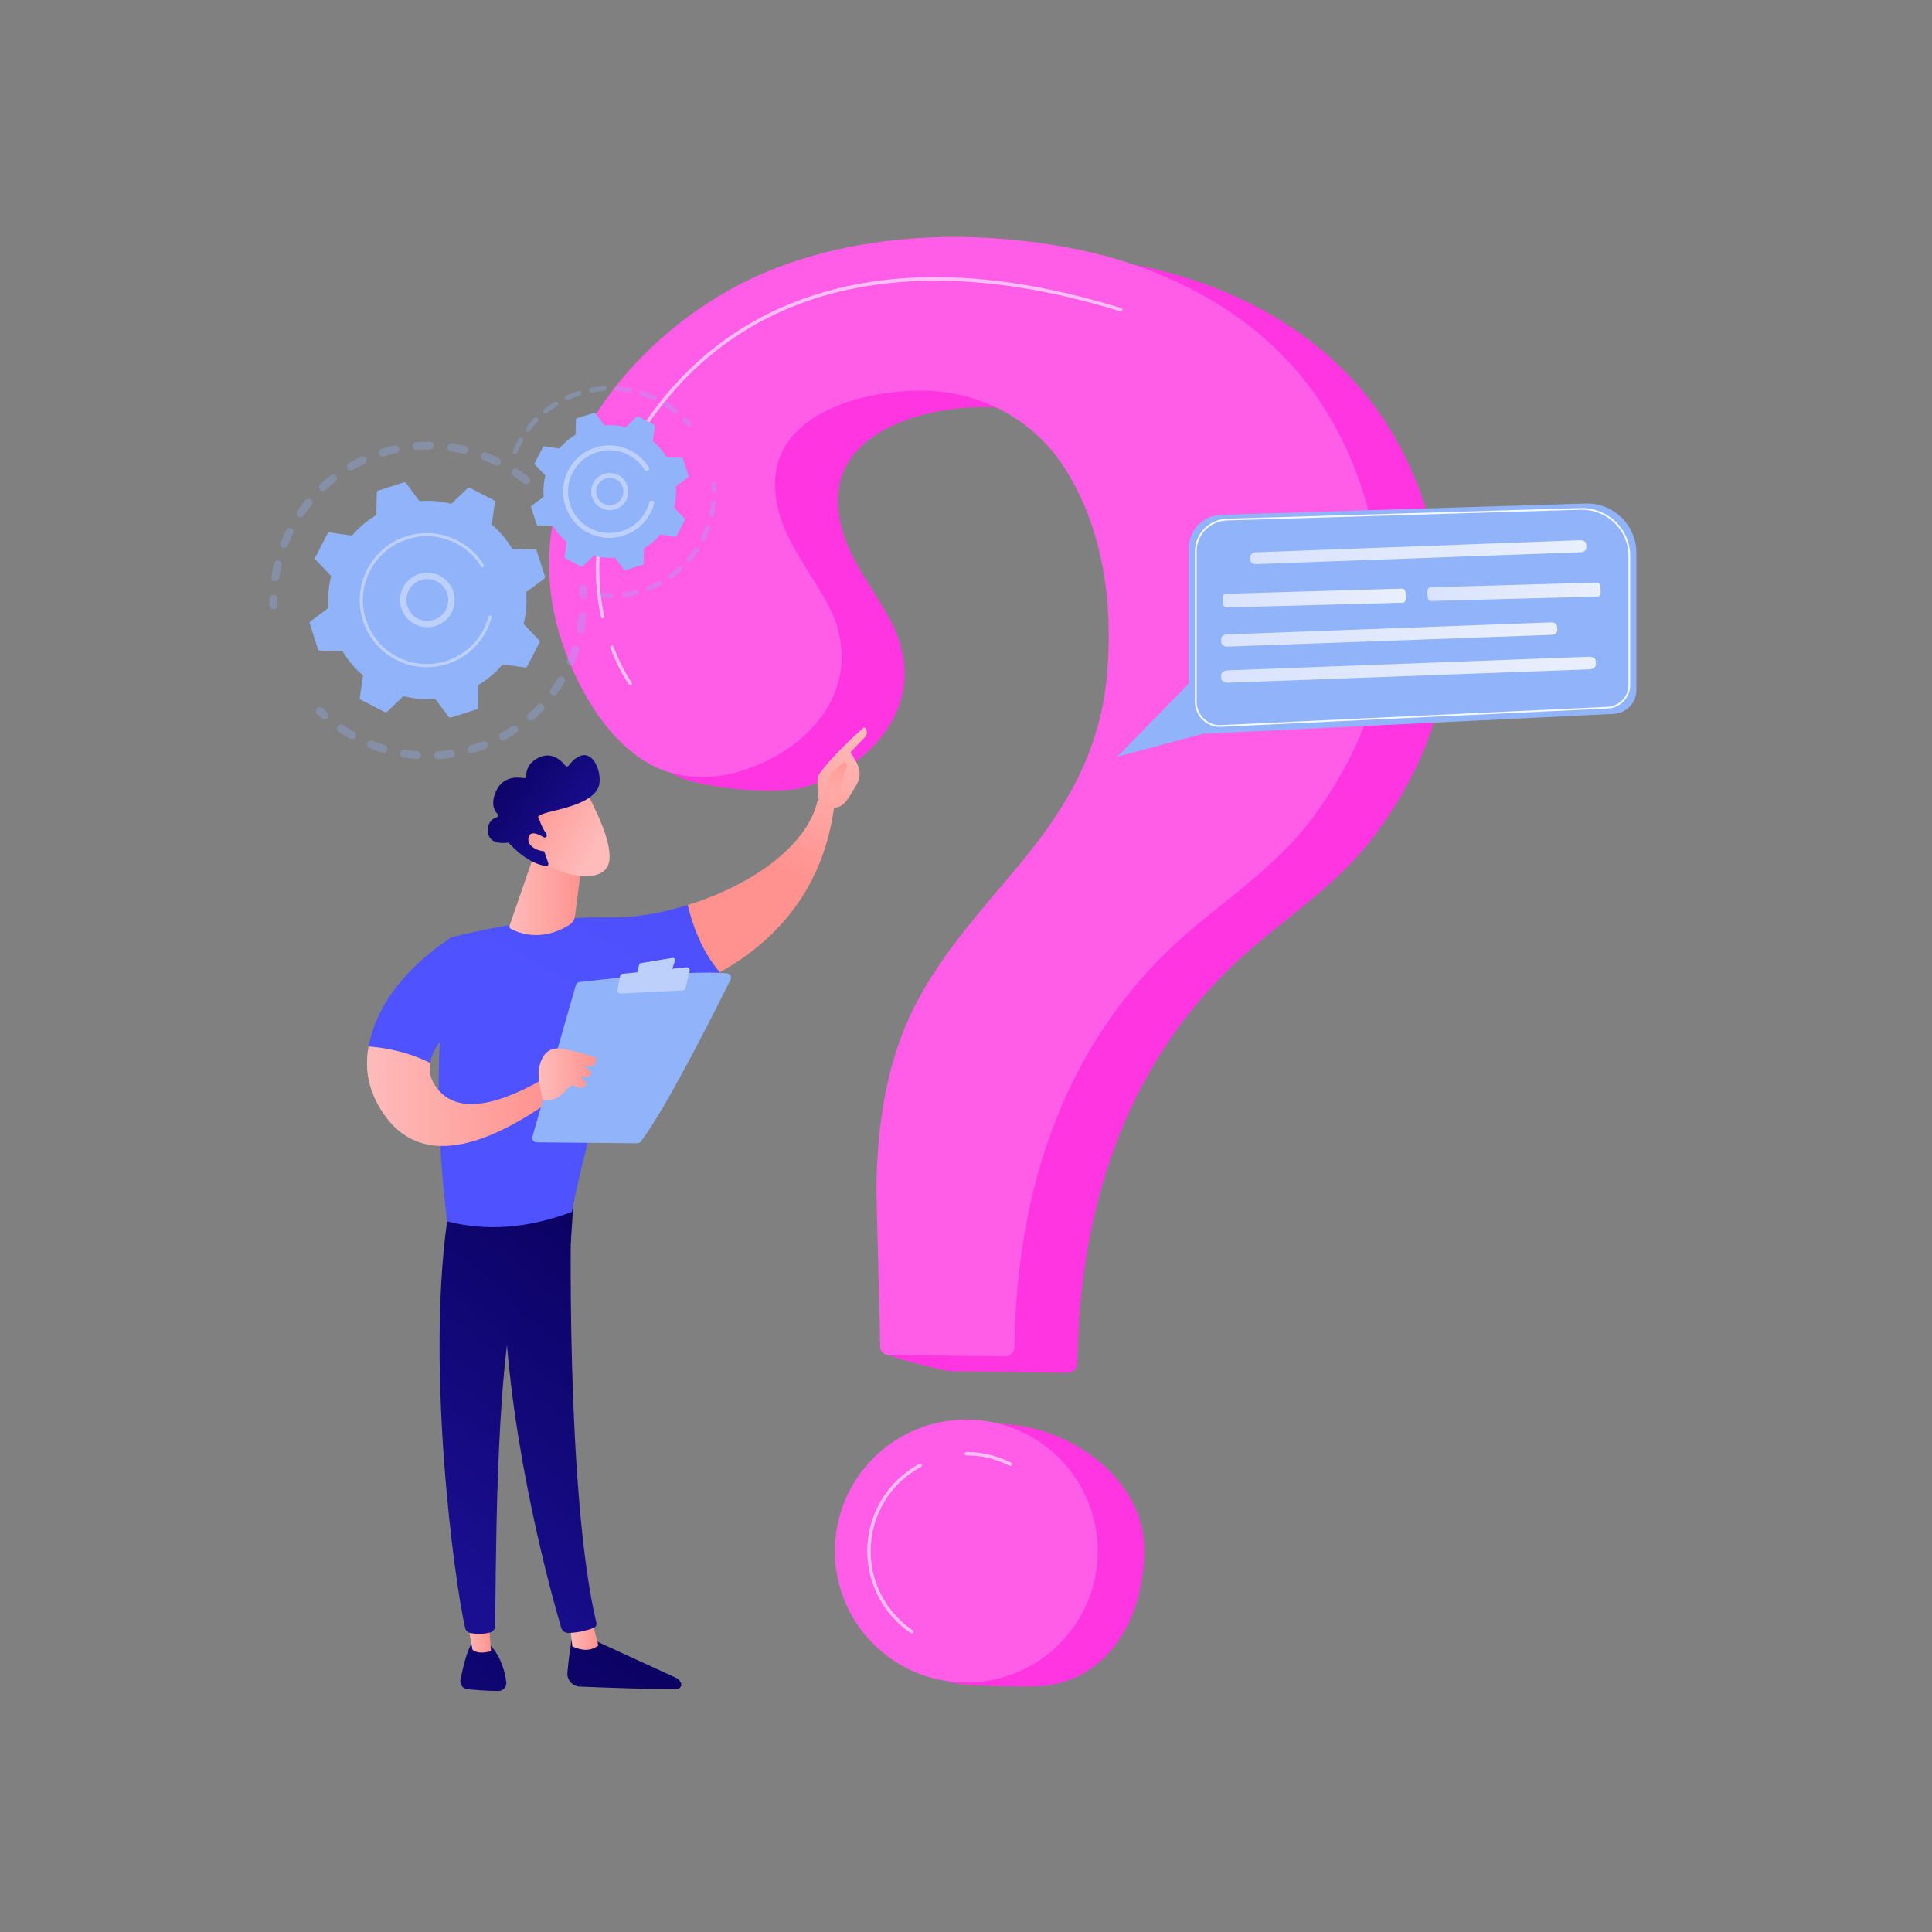 <?xml version="1.0" encoding="UTF-8"?> <svg xmlns="http://www.w3.org/2000/svg" viewBox="0 0 3710 3710" width="3710" height="3710"><rect x="0" y="0" width="3710" height="3710" fill="#808080" stroke="none"/> <title>20943401-ai</title> <defs> <linearGradient id="g1" x1="2400.9" y1="1035.3" x2="3046.1" y2="1035.3" gradientUnits="userSpaceOnUse"> <stop offset="0" stop-color="#dae3fe"></stop> <stop offset="1" stop-color="#e9effd"></stop> </linearGradient> <linearGradient id="g2" x1="2345.2" y1="1193.1" x2="2990.3" y2="1193.1" gradientUnits="userSpaceOnUse"> <stop offset="0" stop-color="#dae3fe"></stop> <stop offset="1" stop-color="#e9effd"></stop> </linearGradient> <linearGradient id="g3" x1="2345.2" y1="1259.1" x2="3064.4" y2="1259.1" gradientUnits="userSpaceOnUse"> <stop offset="0" stop-color="#dae3fe"></stop> <stop offset="1" stop-color="#e9effd"></stop> </linearGradient> <linearGradient id="g4" x1="2348" y1="1128.3" x2="2699.6" y2="1128.3" gradientUnits="userSpaceOnUse"> <stop offset="0" stop-color="#dae3fe"></stop> <stop offset="1" stop-color="#e9effd"></stop> </linearGradient> <linearGradient id="g5" x1="2741.2" y1="1116.6" x2="3073.5" y2="1116.6" gradientUnits="userSpaceOnUse"> <stop offset="0" stop-color="#dae3fe"></stop> <stop offset="1" stop-color="#e9effd"></stop> </linearGradient> <linearGradient id="g6" x1="1376.8" y1="3166" x2="763.8" y2="3832.7" gradientUnits="userSpaceOnUse"> <stop offset="0" stop-color="#09005d"></stop> <stop offset="1" stop-color="#1a0f91"></stop> </linearGradient> <linearGradient id="g7" x1="1093.9" y1="3109.6" x2="1149" y2="3109.6" gradientUnits="userSpaceOnUse"> <stop offset="0" stop-color="#febbba"></stop> <stop offset="1" stop-color="#ff928e"></stop> </linearGradient> <linearGradient id="g8" x1="1581" y1="2555.7" x2="1071.7" y2="3246" gradientUnits="userSpaceOnUse"> <stop offset="0" stop-color="#09005d"></stop> <stop offset="1" stop-color="#1a0f91"></stop> </linearGradient> <linearGradient id="g9" x1="1198" y1="2999.1" x2="578.5" y2="3672.9" gradientUnits="userSpaceOnUse"> <stop offset="0" stop-color="#09005d"></stop> <stop offset="1" stop-color="#1a0f91"></stop> </linearGradient> <linearGradient id="g10" x1="895.3" y1="3098" x2="942.9" y2="3098" gradientUnits="userSpaceOnUse"> <stop offset="0" stop-color="#febbba"></stop> <stop offset="1" stop-color="#ff928e"></stop> </linearGradient> <linearGradient id="g11" x1="1435.7" y1="2458.3" x2="962.5" y2="3099.7" gradientUnits="userSpaceOnUse"> <stop offset="0" stop-color="#09005d"></stop> <stop offset="1" stop-color="#1a0f91"></stop> </linearGradient> <linearGradient id="g12" x1="869.9" y1="1814.6" x2="1687.3" y2="406.2" gradientUnits="userSpaceOnUse"> <stop offset="0" stop-color="#4f52ff"></stop> <stop offset="1" stop-color="#4042e2"></stop> </linearGradient> <linearGradient id="g13" x1="1457.6" y1="1347.3" x2="1361.9" y2="1620.5" gradientUnits="userSpaceOnUse"> <stop offset="0" stop-color="#febbba"></stop> <stop offset="1" stop-color="#ff928e"></stop> </linearGradient> <linearGradient id="g14" x1="1603.9" y1="1389.1" x2="1510.6" y2="1655.8" gradientUnits="userSpaceOnUse"> <stop offset="0" stop-color="#febbba"></stop> <stop offset="1" stop-color="#ff928e"></stop> </linearGradient> <linearGradient id="g15" x1="1582.1" y1="1588.7" x2="1655.3" y2="1441" gradientUnits="userSpaceOnUse"> <stop offset="0" stop-color="#febbba"></stop> <stop offset="1" stop-color="#ff928e"></stop> </linearGradient> <linearGradient id="g16" x1="792.5" y1="1781.1" x2="1634" y2="331.2" gradientUnits="userSpaceOnUse"> <stop offset="0" stop-color="#4f52ff"></stop> <stop offset="1" stop-color="#4042e2"></stop> </linearGradient> <linearGradient id="g17" x1="708.3" y1="2008.2" x2="1060.9" y2="2008.2" gradientUnits="userSpaceOnUse"> <stop offset="0" stop-color="#febbba"></stop> <stop offset="1" stop-color="#ff928e"></stop> </linearGradient> <linearGradient id="g18" x1="1037.7" y1="2011.4" x2="1145.5" y2="2011.4" gradientUnits="userSpaceOnUse"> <stop offset="0" stop-color="#febbba"></stop> <stop offset="1" stop-color="#ff928e"></stop> </linearGradient> <linearGradient id="g19" x1="978.7" y1="1641.8" x2="1119.1" y2="1641.8" gradientUnits="userSpaceOnUse"> <stop offset="0" stop-color="#febbba"></stop> <stop offset="1" stop-color="#ff928e"></stop> </linearGradient> <linearGradient id="g20" x1="1106.3" y1="1690.8" x2="956.7" y2="1599.5" gradientUnits="userSpaceOnUse"> <stop offset="0" stop-color="#febbba"></stop> <stop offset="1" stop-color="#ff928e"></stop> </linearGradient> <linearGradient id="g21" x1="1008.2" y1="1356.1" x2="1200.4" y2="1508" gradientUnits="userSpaceOnUse"> <stop offset="0" stop-color="#09005d"></stop> <stop offset="1" stop-color="#1a0f91"></stop> </linearGradient> <linearGradient id="g22" x1="1097.5" y1="1677.9" x2="964.8" y2="1597" gradientUnits="userSpaceOnUse"> <stop offset="0" stop-color="#febbba"></stop> <stop offset="1" stop-color="#ff928e"></stop> </linearGradient> </defs> <style> .s0 { fill: #ff35e1 } .s1 { fill: #ff5ce7 } .s2 { opacity: .6;fill: #ffffff } .s3 { fill: #91b3fa } .s4 { fill: #bdd0fb } .s5 { opacity: .9;fill: #ffffff } .s6 { fill: url(#g1) } .s7 { fill: url(#g2) } .s8 { fill: url(#g3) } .s9 { fill: url(#g4) } .s10 { fill: url(#g5) } .s11 { fill: url(#g6) } .s12 { fill: url(#g7) } .s13 { fill: url(#g8) } .s14 { fill: url(#g9) } .s15 { fill: url(#g10) } .s16 { fill: url(#g11) } .s17 { fill: url(#g12) } .s18 { fill: url(#g13) } .s19 { fill: url(#g14) } .s20 { fill: url(#g15) } .s21 { fill: url(#g16) } .s22 { fill: url(#g17) } .s23 { fill: url(#g18) } .s24 { fill: url(#g19) } .s25 { fill: url(#g20) } .s26 { fill: url(#g21) } .s27 { fill: url(#g22) } </style> <g id="Illustration"> <g id="&lt;Group&gt;"> <g id="&lt;Group&gt;"> <g id="&lt;Group&gt;"> <path id="&lt;Path&gt;" class="s0" d="m2196.1 512c160.1 33.8 314.1 112 419.3 237.3 97.9 116.5 147.4 266.8 159.7 417 13.6 164.4-33.4 295.6-128.5 428.8-66.8 93.5-159.3 153.8-245.2 227.9-236 203.5-329.2 492.5-332.6 795.6-0.1 9.9-8.2 17.7-18.1 17.6-47.9-0.5-177.9-2-223.9-2.5-8.8-0.1-130.8-29.2-130.8-38-0.5-62.3 107.1-266.3 107.5-287.9 2.2-111.6 17.7-224.7 65.3-326.8 51.8-111.1 137.7-202 215.7-296.7 90.6-109.9 151-219.4 162.5-362.7 10.7-133.9-7.9-274.3-81.1-389.7-58.7-92.6-157.6-146.6-266.7-149.9-92.4-2.8-235 26.9-277.9 120.1-21.9 47.5-12.1 104.1 9.3 151.8 21.5 47.7 53.6 89.7 78.5 135.7 77.5 143.7-16.2 273.3-158.8 320.6-53.7 17.8-194.8 4.4-246.6-18.2-95.7-41.8-80.8-147.8-109.2-244-87.7-295.9 136.3-585.6 400.1-695 113.4-47.1 241.5-67.2 368.5-66.2 79.4 0.6 158.3 9.5 233 25.2z"></path> <path id="&lt;Path&gt;" class="s0" d="m2197.3 2976c0 139.4-77.2 262.7-216.6 262.7-30.1 0-132.5 0.3-159.3-9.4-97.1-35.1-97.5-109.8-97.5-219 0-139.4 47.1-276.5 186.5-276.5 139.3 0 286.9 102.8 286.9 242.2z"></path> </g> <g id="&lt;Group&gt;"> <path id="&lt;Path&gt;" class="s1" d="m2075.4 480.3c160.1 33.7 314.1 112 419.3 237.2 97.9 116.5 147.4 266.8 159.7 417 13.6 164.5-33.4 295.6-128.5 428.9-66.8 93.4-159.3 153.8-245.2 227.8-236 203.6-329.2 492.6-332.6 795.6-0.1 9.9-8.2 17.8-18.1 17.7-47.9-0.6-177.9-2-223.9-2.5-8.8-0.1-15.9-7.3-15.9-16.1-0.5-62.3-7.8-288.2-7.3-309.9 2.1-111.6 17.6-224.7 65.2-326.7 51.9-111.2 137.7-202 215.7-296.7 90.6-110 151-219.4 162.5-362.8 10.7-133.9-7.9-274.3-81.1-389.7-58.7-92.6-157.6-146.5-266.7-149.8-92.4-2.8-235 26.8-277.9 120.1-21.9 47.5-12.1 104.1 9.3 151.7 21.5 47.7 53.6 89.8 78.5 135.8 77.5 143.7-16.2 273.2-158.8 320.6-53.6 17.8-114 19.3-165.8-3.3-95.7-41.8-161.6-162.8-190-258.9-87.7-295.9 136.3-585.6 400.1-695.1 113.4-47 241.5-67.2 368.5-66.2 79.4 0.7 158.4 9.5 233 25.3z"></path> <path id="&lt;Path&gt;" class="s1" d="m2108 2978.5c0 139.4-113 252.4-252.4 252.4-139.4 0-252.4-113-252.4-252.4 0-139.4 113-252.4 252.4-252.4 139.4 0 252.4 113 252.4 252.4z"></path> </g> <path id="&lt;Path&gt;" class="s2" d="m1157.3 1187.3c-1.5 0-2.8-1-3.2-2.5-17.6-79.9-20.2-204.9 67.8-347.2 86-138.8 206.5-231.8 358.4-276.1 162.3-47.5 355-37.3 572.7 30.2 1.8 0.5 2.7 2.3 2.2 4-0.5 1.7-2.4 2.7-4.1 2.1-418.3-129.6-746.4-43.2-923.7 243.2-86.9 140.4-84.4 263.7-66.9 342.4 0.4 1.7-0.7 3.4-2.5 3.8q-0.3 0.1-0.7 0.1z"></path> <path id="&lt;Path&gt;" class="s2" d="m1210.4 1315.8c-1 0-2-0.5-2.6-1.4-0.8-1-19-26.1-35.9-70.4-0.6-1.7 0.2-3.5 1.9-4.2 1.6-0.6 3.5 0.2 4.2 1.9 16.5 43.4 34.8 68.7 35 68.9 1.1 1.5 0.7 3.5-0.7 4.5-0.6 0.5-1.2 0.7-1.9 0.7z"></path> <path id="&lt;Path&gt;" class="s2" d="m1940 2814.9q-0.7 0-1.4-0.3c-25.9-13.1-53.8-19.8-83-19.8-1.8 0-3.2-1.4-3.2-3.2 0-1.8 1.4-3.3 3.2-3.3 30.2 0 59.1 6.9 85.9 20.5 1.6 0.8 2.2 2.8 1.4 4.4-0.5 1.1-1.7 1.7-2.9 1.7z"></path> <path id="&lt;Path&gt;" class="s2" d="m1751.1 3136.7c-0.6 0-1.3-0.1-1.8-0.5-52.5-35.5-83.9-94.4-83.9-157.7 0-70.1 38.4-134.4 100.3-167.6 1.6-0.9 3.5-0.3 4.4 1.3 0.8 1.6 0.2 3.6-1.3 4.4-59.8 32.1-96.9 94.1-96.9 161.9 0 61.1 30.3 118.1 81 152.3 1.5 1 1.9 3 0.9 4.5-0.7 0.9-1.7 1.4-2.7 1.4z"></path> </g> <g id="&lt;Group&gt;"> <g id="&lt;Group&gt;"> <g id="&lt;Group&gt;" style="opacity: .3"> <path id="&lt;Compound Path&gt;" class="s3" d="m1016.1 927.1c-2.6 3.3-7.5 3.8-10.7 1.2-6.4-5.2-13.1-10.1-19.9-14.8-3.5-2.3-4.4-7-2.1-10.5q0 0 0-0.1c2.4-3.5 7.2-4.4 10.7-2 7.1 4.8 14.2 10.1 20.9 15.5 3 2.5 3.7 6.8 1.6 10.1q-0.2 0.3-0.5 0.6zm-65.4-33.8c-7.3-3.6-14.9-7-22.6-10-3.9-1.5-5.8-5.9-4.3-9.9 1.6-3.9 6-5.8 9.9-4.3 8 3.2 16 6.7 23.8 10.5 3.8 1.9 5.3 6.5 3.5 10.3q-0.2 0.4-0.5 0.7c-2.1 3.2-6.2 4.5-9.8 2.7zm-60.9-22c-8-1.9-16.2-3.5-24.3-4.7-4.2-0.6-7-4.5-6.4-8.7 0.6-4.1 4.5-7 8.7-6.4 8.5 1.3 17.1 2.9 25.5 4.9 4.1 1 6.7 5.1 5.7 9.2q-0.3 1.4-1 2.4c-1.7 2.7-5 4.1-8.2 3.3zm-64.3-7.8c-8.3-0.1-16.6 0.2-24.8 0.8-4.2 0.3-7.9-2.8-8.2-7-0.3-4.2 2.8-7.9 7-8.2 8.7-0.7 17.4-1 26.1-0.9 4.2 0 7.6 3.5 7.6 7.7-0.1 1.5-0.5 2.9-1.3 4.1-1.4 2.1-3.7 3.5-6.4 3.5zm-64.5 6.7c-8 1.7-16.1 3.8-24 6.3-4 1.2-8.3-1-9.5-5.1-1.3-4 1-8.3 5-9.5 8.3-2.6 16.8-4.8 25.2-6.7 4.1-0.9 8.2 1.8 9.1 5.9 0.4 2 0 4.1-1.1 5.8-1 1.6-2.7 2.8-4.7 3.3zm-61.4 20.8c-7.5 3.4-14.8 7.3-22 11.4-3.6 2.1-8.3 0.9-10.4-2.8-2.1-3.7-0.9-8.3 2.8-10.4 7.5-4.4 15.3-8.4 23.1-12.1 3.8-1.8 8.4-0.1 10.1 3.7 1.2 2.5 0.9 5.3-0.5 7.4-0.7 1.2-1.8 2.1-3.1 2.8zm-172.2 225.4c-4.1-0.7-7-4.6-6.4-8.7 1.3-8.6 3-17.2 5-25.6 1-4.1 5.1-6.6 9.2-5.6 4.1 0.9 6.7 5.1 5.7 9.2-1.9 8-3.5 16.1-4.8 24.2-0.1 1.2-0.5 2.2-1.1 3.1-1.6 2.4-4.5 3.8-7.6 3.4zm116.9-191.6c-6.4 5.1-12.8 10.5-18.8 16.1-3.1 2.8-7.9 2.6-10.8-0.4-2.8-3.1-2.7-8 0.4-10.8 6.4-5.9 13-11.6 19.8-16.9 3.4-2.6 8.2-2 10.8 1.3 2 2.6 2.1 6.2 0.3 8.9q-0.6 1-1.7 1.8zm-101.2 126.8c-4-1.5-5.9-5.9-4.3-9.9 3.1-8 6.7-16 10.5-23.8 1.9-3.7 6.5-5.3 10.3-3.4 3.8 1.9 5.3 6.5 3.4 10.2-3.6 7.4-7 15-10 22.6q-0.3 0.8-0.7 1.4c-2 3-5.8 4.3-9.2 2.9zm55-81.4c-5.2 6.3-10.2 13-14.8 19.8-2.4 3.5-7.1 4.4-10.6 2-3.4-2.3-4.4-7-2.1-10.4q0-0.1 0.1-0.2c4.8-7.1 10.1-14.2 15.5-20.9 2.7-3.2 7.5-3.7 10.8-1.1 3 2.5 3.7 6.9 1.6 10.1q-0.3 0.4-0.5 0.7z"></path> <path id="&lt;Path&gt;" class="s3" d="m525.7 1170c-4.3 0.1-7.8-3.2-7.9-7.4-0.1-4.2-0.2-8.4-0.2-12.5 0.1-4.3 3.5-7.7 7.8-7.6 4.2 0 7.6 3.5 7.5 7.7 0 4 0 8 0.1 11.9 0.1 1.6-0.4 3.1-1.2 4.4-1.3 2-3.5 3.4-6.1 3.5z"></path> </g> <g id="&lt;Group&gt;" style="opacity: .3"> <path id="&lt;Path&gt;" class="s3" d="m628.7 1378.9c-2.8 3.1-7.7 3.3-10.8 0.5-3.1-2.8-6.1-5.7-9.1-8.6-3-3-3.1-7.8-0.1-10.8 2.9-3 7.8-3.1 10.8-0.1 2.8 2.8 5.7 5.5 8.6 8.2 2.9 2.5 3.3 6.7 1.3 9.8q-0.3 0.5-0.7 1z"></path> <path id="&lt;Compound Path&gt;" class="s3" d="m1069.8 1332.1c-2.4 3.5-7.2 4.2-10.6 1.8-3.5-2.5-4.2-7.3-1.8-10.7 4.7-6.5 9.2-13.3 13.5-20.3 2.1-3.6 6.8-4.8 10.4-2.6 3.7 2.2 4.8 6.9 2.6 10.5q-2.7 4.5-5.6 8.9c-2.7 4.2-5.6 8.4-8.5 12.4zm23.1-54.4c-3.8-1.6-5.6-6.1-4-10 3.2-7.4 6.2-15.1 8.7-22.7 1.4-4 5.7-6.2 9.7-4.9 4 1.4 6.2 5.7 4.8 9.7-2.7 8.1-5.8 16.1-9.1 23.9q-0.3 0.7-0.6 1.2c-2 3.1-6 4.3-9.5 2.8zm-49.7 86.4c-5.9 6.2-12.1 12.2-18.4 17.8-3.2 2.8-8 2.5-10.8-0.7-2.8-3.1-2.5-7.9 0.6-10.7 6.1-5.4 12-11.1 17.6-16.9 2.9-3.1 7.7-3.2 10.8-0.3 2.7 2.6 3.1 6.7 1.1 9.7q-0.4 0.6-0.9 1.1zm70.5-148.5c-4.2-0.8-6.9-4.8-6.1-8.9 1.5-7.9 2.6-16.1 3.5-24.1 0.4-4.2 4.1-7.2 8.3-6.8 4.2 0.4 7.3 4.2 6.9 8.3-0.9 8.5-2.1 17-3.7 25.4q-0.3 1.5-1.1 2.8c-1.6 2.5-4.7 3.9-7.8 3.3zm-121.9 191.6c-7.1 4.7-14.5 9.2-21.9 13.3-3.7 2-8.4 0.7-10.4-3-2-3.7-0.7-8.4 3-10.4 7.1-3.9 14.1-8.1 20.8-12.6 3.5-2.3 8.3-1.4 10.6 2.1 1.7 2.7 1.7 6 0 8.4-0.5 0.9-1.2 1.6-2.1 2.2zm-59.7 30.8c-7.9 3.1-16.1 5.8-24.3 8.2-4 1.2-8.2-1.2-9.4-5.2-1.2-4.1 1.1-8.3 5.2-9.5 7.7-2.2 15.5-4.9 23.1-7.8 3.9-1.5 8.3 0.5 9.8 4.4 0.9 2.4 0.6 5-0.7 6.9-0.9 1.4-2.1 2.4-3.7 3zm-64.9 17.1c-8.4 1.2-17 2.1-25.5 2.6-4.2 0.3-7.8-2.9-8.1-7.1-0.3-4.2 2.9-7.8 7.1-8.1 8.1-0.5 16.2-1.4 24.2-2.6 4.2-0.6 8.1 2.3 8.7 6.5 0.3 1.9-0.1 3.8-1.1 5.3-1.2 1.7-3.1 3-5.3 3.4zm-67.1 2.4c-8.5-0.6-17.1-1.6-25.5-2.9-4.2-0.7-7-4.6-6.3-8.8 0.6-4.1 4.6-7 8.7-6.3 8 1.3 16.1 2.2 24.2 2.8 4.2 0.3 7.4 4 7.1 8.2-0.1 1.3-0.6 2.5-1.3 3.6-1.4 2.2-4 3.6-6.9 3.4zm-66.1-12.3c-8.1-2.5-16.2-5.4-24.1-8.5-4-1.6-5.9-6-4.3-9.9 1.6-3.9 6-5.9 9.9-4.3 7.5 3 15.3 5.7 23 8.1 4 1.2 6.3 5.5 5.1 9.5q-0.4 1.1-0.9 1.9c-1.9 2.8-5.3 4.2-8.7 3.2zm-61.6-26.5c-5.5-3.1-10.9-6.4-16.1-9.8q-2.9-1.9-5.7-3.8c-3.5-2.3-4.5-7.1-2-10.6 2.4-3.5 7.1-4.4 10.6-2q2.7 1.8 5.4 3.6c5 3.2 10.1 6.3 15.3 9.3 3.7 2.1 4.9 6.7 2.9 10.4q-0.1 0.2-0.3 0.4c-2.2 3.3-6.6 4.5-10.1 2.5z"></path> <path id="&lt;Path&gt;" class="s3" d="m1120.2 1150.3c-4.2 0.1-7.7-3.2-7.9-7.4-0.1-3.9-0.3-7.9-0.7-11.9-0.3-4.2 2.9-7.9 7.1-8.2 4.2-0.3 7.8 2.8 8.2 7 0.3 4.2 0.5 8.4 0.7 12.5 0 1.7-0.4 3.2-1.2 4.5-1.3 2-3.6 3.4-6.2 3.5z"></path> </g> <g id="&lt;Group&gt;"> <path id="&lt;Compound Path&gt;" class="s3" d="m1046.5 1107.2c0.4 1.4-0.1 3-1.3 3.9l-34.8 26c1.6 20.2 0.1 40.9-5 61.1l30 31.4c1.1 1.1 1.3 2.7 0.6 4.1l-23.8 46.3c-0.7 1.4-2.2 2.1-3.7 1.9l-43-6.2c-13.5 15.9-29.4 29.2-46.8 39.6l-1 43.5c0 1.5-1 2.8-2.4 3.3l-49.7 15.9c-1.4 0.5-3-0.1-3.9-1.3l-26-34.8c-20.2 1.7-40.9 0.1-61.1-5l-31.4 30c-1.1 1.1-2.7 1.3-4.1 0.6l-46.3-23.8c-1.4-0.7-2.1-2.2-1.9-3.7l6.2-43c-15.9-13.5-29.2-29.4-39.6-46.8l-43.5-0.9c-1.5-0.1-2.8-1.1-3.3-2.5l-15.9-49.6c-0.5-1.5 0-3.1 1.3-4l34.8-26c-1.7-20.2-0.1-40.9 5-61.1l-30-31.4c-1.1-1.1-1.3-2.7-0.6-4.1l23.8-46.3c0.7-1.4 2.2-2.1 3.7-1.9l43 6.2c13.5-15.9 29.4-29.2 46.8-39.6l0.9-43.5c0.1-1.5 1.1-2.8 2.5-3.3l49.6-15.9c1.5-0.4 3.1 0.1 4 1.3l26 34.8c20.2-1.7 40.9-0.1 61.1 5l31.4-30c1.1-1.1 2.7-1.3 4.1-0.6l46.3 23.8c1.4 0.7 2.1 2.2 1.9 3.7l-6.2 43c15.9 13.5 29.2 29.4 39.6 46.8l43.5 0.9c1.5 0.1 2.8 1.1 3.3 2.5z"></path> <g id="&lt;Group&gt;"> <path id="&lt;Compound Path&gt;" fill-rule="evenodd" class="s4" d="m859.9 1186.8c-19.1 21.7-52.2 23.7-73.9 4.6-10.5-9.2-16.8-22-17.6-36-0.9-13.9 3.7-27.4 12.9-37.9 19.2-21.6 52.3-23.7 74-4.6 19.7 17.3 23.2 46.4 9.3 67.8q-2.1 3.2-4.7 6.1zm-79.3-32.1c0.6 10.7 5.4 20.5 13.5 27.6 16.6 14.6 42 13 56.7-3.6 14.6-16.6 13-42-3.6-56.7-16.6-14.6-42-13-56.7 3.6q-2 2.3-3.6 4.7c-4.7 7.2-6.9 15.7-6.3 24.4z"></path> </g> <path id="&lt;Path&gt;" class="s4" d="m858.9 1275.1c-32.8 10.5-67.7 7.6-98.3-8.2q-5.9-3-11.4-6.6c-24.8-16.1-43.2-40.1-52.3-68.6-10.5-32.8-7.6-67.6 8.1-98.2 32.5-63.2 110.3-88.1 173.5-55.6q5.8 3 11.3 6.6c15.8 10.2 29.2 23.9 39.1 39.9 0.9 1.4 0.5 3.3-0.9 4.2-1.1 0.6-2.4 0.6-3.3 0q-0.6-0.4-0.9-1c-9.5-15.3-22.3-28.2-37.3-38q-5.2-3.4-10.8-6.3c-60.1-30.9-134.2-7.2-165.2 53-15 29.1-17.8 62.3-7.8 93.5 8.7 27.2 26.2 50 49.8 65.4q5.3 3.4 10.9 6.3c21.5 11.1 44.8 15.1 67.3 13.1 40.3-3.8 78.1-27.4 97.9-66.1 4-7.7 7.2-15.9 9.5-24.3 0.4-1.6 2.1-2.6 3.7-2.2q0.5 0.2 0.9 0.4c1.1 0.7 1.6 2.1 1.3 3.4q-0.2 0.7-0.4 1.5-0.1 0.4-0.2 0.7-0.1 0.2-0.1 0.3c-1.9 6.6-4.4 13-7.4 19.3q-0.9 1.9-1.8 3.7-3.1 6-6.7 11.5c-16.1 24.8-40 43.1-68.5 52.3z"></path> </g> </g> <g id="&lt;Group&gt;"> <g id="&lt;Group&gt;" style="opacity: .3"> <path id="&lt;Path&gt;" class="s3" d="m1326.5 818.6c-2 1.7-5 1.5-6.7-0.5-2.5-2.9-5.1-5.7-7.7-8.5-1.9-1.9-1.8-4.8 0.1-6.7 1.8-1.8 4.8-1.7 6.6 0.2 2.8 2.8 5.6 5.8 8.2 8.9 1.4 1.6 1.5 3.9 0.3 5.6q-0.3 0.6-0.8 1z"></path> <path id="&lt;Compound Path&gt;" class="s3" d="m1301 792.8c-1.6 2-4.6 2.3-6.6 0.7-5.1-4.2-10.5-8.1-16.1-11.6q-1.7-1.2-3.5-2.3c-2.2-1.4-2.9-4.3-1.5-6.5 1.4-2 4.3-2.9 6.5-1.5q1.9 1.2 3.7 2.3c5.8 3.8 11.4 7.9 16.8 12.2 1.9 1.6 2.3 4.3 1 6.3q-0.1 0.2-0.3 0.4zm-47.3-24.5c-7.2-3.4-14.7-6.3-22.3-8.7-2.5-0.8-3.8-3.5-3-6 0.8-2.4 3.4-3.8 5.9-3 7.9 2.5 15.8 5.6 23.4 9.1 2.4 1.1 3.4 3.9 2.3 6.3q-0.1 0.3-0.3 0.6c-1.3 1.9-3.8 2.7-6 1.7zm-45.5-14.6c-7.8-1.5-15.8-2.5-23.8-3-2.6-0.1-4.5-2.4-4.4-5 0.2-2.6 2.4-4.6 5-4.4 8.4 0.5 16.7 1.6 24.9 3.1 2.6 0.5 4.3 2.9 3.8 5.5q-0.2 0.9-0.7 1.7c-1 1.6-2.9 2.4-4.8 2.1zm-47.7-3c-8 0.5-16 1.5-23.8 3-2.6 0.5-5-1.2-5.5-3.8-0.5-2.5 1.2-5 3.8-5.5 8.2-1.5 16.5-2.6 24.9-3.1 2.6-0.2 4.8 1.8 5 4.4 0.1 1.1-0.2 2.1-0.8 2.9-0.7 1.2-2.1 2-3.6 2.1zm-47 8.8c-7.6 2.4-15.1 5.3-22.4 8.6-2.3 1.1-5.1 0.1-6.2-2.3-1.1-2.3-0.1-5.1 2.3-6.2 7.6-3.5 15.5-6.5 23.4-9.1 2.5-0.8 5.2 0.6 5.9 3.1 0.5 1.4 0.2 2.8-0.5 4-0.6 0.9-1.4 1.6-2.5 1.9zm-43.5 19.9c-6.7 4.2-13.3 8.9-19.5 13.9-2 1.6-5 1.3-6.6-0.8-1.7-2-1.3-5 0.7-6.6 6.5-5.2 13.4-10.1 20.5-14.5 2.2-1.3 5.1-0.7 6.5 1.6 1 1.6 0.9 3.5-0.1 5q-0.5 0.9-1.5 1.4zm-37.2 30c-5.5 5.7-10.8 11.8-15.6 18.2-1.5 2.1-4.5 2.5-6.6 0.9-2.1-1.6-2.4-4.5-0.9-6.6 5-6.7 10.5-13.1 16.3-19.1 1.8-1.8 4.8-1.9 6.7-0.1 1.6 1.6 1.9 4.1 0.7 6q-0.3 0.3-0.6 0.7zm-45.6 62.1c-2.4-1-3.6-3.8-2.5-6.2 2.8-6.6 6-13.2 9.5-19.6q0.8-1.4 1.7-2.8c1.2-2.3 4.1-3.1 6.4-1.8 2.3 1.3 3 4.2 1.7 6.5q-0.7 1.3-1.5 2.7c-3.4 6.1-6.5 12.4-9.1 18.7q-0.2 0.4-0.4 0.8c-1.3 1.8-3.7 2.6-5.8 1.7z"></path> </g> <g id="&lt;Group&gt;" style="opacity: .3"> <path id="&lt;Compound Path&gt;" class="s3" d="m1341.6 1058.1c-4.6 6.8-9.6 13.4-15 19.6-1.7 2-4.6 2.2-6.6 0.5-2-1.7-2.2-4.7-0.5-6.6 5.1-6 9.9-12.3 14.2-18.8 1.5-2.2 4.4-2.7 6.6-1.3 2.1 1.4 2.7 4.3 1.3 6.5q0 0 0 0.1zm6.1-19.3c-2.3-1.2-3.2-4-2.1-6.3 3.6-7 6.7-14.3 9.4-21.7 0.9-2.4 3.6-3.7 6.1-2.8 2.4 0.9 3.7 3.6 2.8 6.1-2.8 7.7-6.1 15.3-9.8 22.6q-0.2 0.3-0.3 0.5c-1.3 2-3.9 2.7-6.1 1.6zm-38.3 56.6c-6.1 5.6-12.5 10.8-19.2 15.5-2.2 1.5-5.1 1-6.6-1.1-1.5-2.1-1-5.1 1.1-6.6 6.4-4.5 12.6-9.5 18.4-14.8 1.9-1.7 4.9-1.6 6.6 0.4 1.5 1.6 1.6 3.9 0.5 5.7q-0.3 0.5-0.8 0.9zm55.8-101.5c-2.5-0.6-4.1-3.1-3.5-5.7 1.8-7.6 3.1-15.4 3.9-23.2 0.3-2.6 2.6-4.5 5.2-4.2 2.6 0.3 4.4 2.6 4.2 5.2-0.9 8.2-2.3 16.4-4.1 24.4q-0.2 0.8-0.6 1.5c-1.1 1.6-3.1 2.5-5.1 2zm-96 130c-7.2 3.9-14.8 7.4-22.4 10.4-2.4 0.9-5.2-0.3-6.1-2.7-1-2.4 0.2-5.1 2.6-6.1 7.3-2.8 14.5-6.2 21.4-9.9 2.3-1.2 5.2-0.4 6.4 1.9 0.8 1.6 0.7 3.4-0.2 4.8-0.4 0.7-1 1.2-1.7 1.6zm-45.9 18c-8 2.1-16.1 3.7-24.3 4.7-2.5 0.4-4.9-1.4-5.3-4-0.3-2.6 1.5-5 4.1-5.3 7.7-1 15.5-2.6 23.1-4.5 2.6-0.7 5.1 0.8 5.8 3.4 0.3 1.3 0.1 2.6-0.6 3.7-0.7 1-1.6 1.7-2.8 2zm-48.9 6.5c-8.2 0.1-16.5-0.3-24.7-1.2-2.6-0.3-4.4-2.6-4.1-5.2 0.2-2.6 2.6-4.5 5.2-4.2 7.7 0.9 15.6 1.3 23.5 1.2 2.6-0.1 4.7 2 4.8 4.6 0 1-0.3 1.9-0.8 2.7-0.8 1.2-2.3 2.1-3.9 2.1z"></path> <path id="&lt;Path&gt;" class="s3" d="m1371.4 945.9c-2.6 0-4.7-2-4.8-4.7-0.1-3.8-0.3-7.7-0.5-11.4-0.2-2.6 1.7-4.9 4.3-5.1 2.6-0.2 4.9 1.7 5.1 4.3 0.3 4 0.5 8 0.5 12.1 0.1 1-0.2 1.9-0.7 2.6-0.8 1.3-2.3 2.1-3.9 2.2z"></path> </g> <g id="&lt;Group&gt;"> <path id="&lt;Compound Path&gt;" class="s3" d="m1322 913.8c0.4 1 0 2-0.8 2.7l-23.3 17.4c1.1 13.5 0 27.3-3.3 40.9l20 20.9c0.7 0.8 0.9 1.9 0.4 2.8l-15.9 31c-0.5 0.9-1.5 1.4-2.5 1.3l-28.7-4.2c-9.1 10.6-19.7 19.5-31.4 26.5l-0.6 29.1c0 1-0.7 1.9-1.7 2.2l-33.2 10.6c-0.9 0.4-2 0-2.6-0.8l-17.4-23.3c-13.5 1.1-27.3 0-40.9-3.4l-21 20.1c-0.7 0.7-1.8 0.9-2.7 0.4l-31-15.9c-0.9-0.5-1.5-1.5-1.3-2.5l4.1-28.7c-10.6-9.1-19.5-19.7-26.5-31.4l-29-0.6c-1 0-1.9-0.7-2.3-1.7l-10.6-33.2c-0.3-0.9 0-2 0.9-2.6l23.2-17.4c-1.1-13.5 0-27.3 3.4-40.9l-20.1-21c-0.7-0.7-0.8-1.8-0.4-2.7l16-31c0.4-0.9 1.4-1.5 2.4-1.3l28.8 4.1c9.1-10.6 19.7-19.5 31.3-26.5l0.6-29c0.1-1 0.7-1.9 1.7-2.3l33.2-10.6c1-0.3 2 0 2.7 0.9l17.4 23.2c13.5-1.1 27.3 0 40.9 3.4l20.9-20.1c0.8-0.7 1.9-0.8 2.8-0.4l31 16c0.9 0.4 1.4 1.4 1.3 2.4l-4.2 28.8c10.6 9.1 19.5 19.7 26.5 31.3l29.1 0.6c1 0.1 1.9 0.7 2.2 1.7z"></path> <g id="&lt;Group&gt;"> <path id="&lt;Compound Path&gt;" fill-rule="evenodd" class="s4" d="m1197.7 967.5c-6.3 7.2-15 11.4-24.5 12-9.5 0.6-18.7-2.5-25.9-8.8-14.7-13-16.1-35.6-3.1-50.4 13-14.7 35.6-16.1 50.3-3.1 7.2 6.3 11.4 15 12 24.5 0.5 7.7-1.5 15.2-5.6 21.6q-1.4 2.2-3.2 4.2zm-44.1-3.9c5.2 4.6 12 7 19 6.5 7-0.4 13.4-3.6 18-8.8 4.6-5.3 7-12 6.5-19-0.4-7-3.6-13.4-8.8-18.1-10.9-9.5-27.5-8.5-37.1 2.4q-1.3 1.4-2.3 3c-7 10.8-5.2 25.3 4.7 34z"></path> </g> <path id="&lt;Path&gt;" class="s4" d="m1129.5 1023.1q-4.1-2.1-7.9-4.6c-17.1-11.1-29.7-27.6-36-47.3-7.3-22.6-5.3-46.7 5.6-67.8 10.9-21.1 29.3-36.7 51.9-43.9 22.6-7.3 46.7-5.3 67.8 5.6q4 2.1 7.8 4.5c10.9 7.1 20.1 16.5 27 27.6 1.3 2.2 0.7 5.1-1.5 6.5-1.6 1-3.6 0.9-5.1-0.1q-0.9-0.5-1.4-1.5c-6.2-9.8-14.4-18.2-24.2-24.6q-3.3-2.2-7-4c-18.8-9.7-40.3-11.5-60.5-5-20.2 6.4-36.7 20.4-46.4 39.3-9.7 18.8-11.5 40.3-5 60.5 5.6 17.6 16.9 32.4 32.2 42.3q3.4 2.2 7.1 4.1c18.8 9.7 40.3 11.5 60.5 5q0.3-0.1 0.6-0.1 0-0.1 0.1-0.1c6.9-2.3 13.4-5.4 19.3-9.3 10.8-7.3 19.8-17.1 26-28.9q0.2-0.5 0.4-0.9c2.6-5 4.7-10.3 6.1-15.7 0.7-2.5 3.3-4 5.8-3.4q0.8 0.2 1.4 0.6c1.6 1.1 2.5 3.2 1.9 5.2q-0.1 0.4-0.2 0.8c-1.6 5.8-3.8 11.5-6.6 16.9q-2.1 4-4.5 7.8c-24.5 37.7-74.3 51.5-115.2 30.5z"></path> </g> </g> </g> <g id="&lt;Group&gt;"> <path id="&lt;Path&gt;" class="s3" d="m2310 1409.1l-164.5 44 137.2-140.3z"></path> <path id="&lt;Path&gt;" class="s3" d="m3098.8 1370.9l-779.4 37.8c-20 1-36.7-15-36.7-35.1v-320.6c0-34.9 27.6-63.4 62.5-64.5l702.4-21.7c52.3 0 94.7 42.4 94.7 94.7v263.7c0 24.4-19.1 44.5-43.5 45.7z"></path> <path id="&lt;Compound Path&gt;" fill-rule="evenodd" class="s5" d="m2342.7 1395.8c-12.4 0-24.1-4.7-33.1-13.3-9.7-9.2-15-21.6-15-34.9v-289c0-34.1 27.3-61.6 62.2-62.6l680.1-20.5c51.6 0 93.5 40.9 93.5 91.1v249.2c0 24-19.2 43.7-43.8 44.8l-741.5 35.1q-1.2 0.1-2.4 0.1zm694.3-417l-680.1 20.6c-33 1-58.9 27-58.9 59.2v289c0 12.4 4.9 23.9 13.9 32.4 8.9 8.6 20.7 13 33 12.4l741.6-35.1c22.7-1.1 40.5-19.3 40.5-41.5v-249.2c0-48.4-40.4-87.8-90-87.8z"></path> <path id="&lt;Path&gt;" class="s6" d="m3046 1045.4l0.3 6c0.2 4.8-4.6 8.8-10.8 9.1l-623.2 22.7c-6.1 0.3-11.1-3.4-11.3-8.1l-0.3-5.4c-0.2-4.8 4.7-8.9 10.8-9.1l623.2-23.3c6.1-0.2 11.1 3.4 11.3 8.1z"></path> <path id="&lt;Path&gt;" class="s7" d="m2990.3 1203.5l0.2 6.2c0.2 5-4.6 9.2-10.7 9.4l-623.3 22.6c-6 0.2-11.1-3.5-11.3-8.4l-0.2-5.7c-0.2-4.9 4.6-9.1 10.7-9.3l623.2-23.2c6.1-0.2 11.2 3.5 11.4 8.4z"></path> <path id="&lt;Path&gt;" class="s8" d="m3064.3 1269.5l0.3 6.3c0.2 5-5.2 9.3-12 9.5l-694.8 25.7c-6.8 0.2-12.4-3.6-12.6-8.5l-0.2-5.7c-0.2-5 5.1-9.2 12-9.5l694.7-26.2c6.8-0.3 12.4 3.5 12.6 8.4z"></path> <path id="&lt;Path&gt;" class="s9" d="m2699.5 1140l0.3 7.1c0.3 5.5-2.2 10.1-5.6 10.2l-339.7 9.2c-3.3 0.1-6.2-4.2-6.4-9.7l-0.3-6.4c-0.3-5.5 2.2-10.1 5.5-10.2l339.7-9.9c3.3-0.1 6.2 4.3 6.5 9.7z"></path> <path id="&lt;Path&gt;" class="s10" d="m3073.4 1128.3l0.4 7c0.3 5.6-2.1 10.1-5.2 10.2l-321.2 8.6c-3.1 0-5.8-4.3-6.1-9.8l-0.3-6.3c-0.3-5.6 2.1-10.1 5.2-10.2l321.1-9.2c3.1-0.1 5.9 4.2 6.1 9.7z"></path> </g> <g id="&lt;Group&gt;"> <path id="&lt;Path&gt;" class="s11" d="m1129.1 3144.3l169.4 77.8c4.2 2 7.5 5.5 9.2 9.8 2.1 5.1-1.5 10.8-7.1 11-36.8 1.7-139.3-2.2-187.3-4.2-14.1-0.6-24.9-12.8-23.7-26.9q3.2-36 9.6-72.3z"></path> <path id="&lt;Path&gt;" class="s12" d="m1136.7 3111.4l12.3 48.4q-20.2 15.6-49.9 1.8l-5.2-43.5z"></path> <path id="&lt;Path&gt;" class="s13" d="m1097.8 2300.2c-2.2 11.4-12 566.9 47.4 815.9 1 4.1-1.1 8.2-4.9 9.8-9.1 3.7-27 9.1-48.4 9.9-6.6 0.2-12.6-4.1-14.4-10.5-17-57.8-98.4-347.2-109-623.6q-11.8-309 0-10.6l7-190.9z"></path> <path id="&lt;Path&gt;" class="s14" d="m942.5 3160.5c20.8 22.8 27.5 52 29.7 69.8 1.1 8.9-6 16.8-15 16.8-19.5 0.2-43.9-1.8-59.7-3.4-8.9-0.9-15.1-9.3-13.3-18.1q9.9-48.8 20.1-67.2z"></path> <path id="&lt;Path&gt;" class="s15" d="m937.2 3099.9l5.7 70.8q-23.6 6.4-35.5-2.4l-12.1-65.8z"></path> <path id="&lt;Path&gt;" class="s16" d="m1102.7 2286.5l-6.7 100.9-87.9 62.5c-7 5-12.2 12.3-14.5 20.7-45.2 165.6-40.4 584.7-43.1 652.9-0.2 5.2-3.7 9.7-8.7 11.1-14.4 4.2-29 3-37.9 1.5-5.3-0.8-9.5-4.8-10.7-10-19.9-84.4-79-515.7-30.4-808.9z"></path> <g id="&lt;Group&gt;"> <path id="&lt;Path&gt;" class="s17" d="m1320.7 1738c7.5 32.1 24.9 86.4 61.7 129.1-48.3 27.1-106.9 47.6-178 56.4q-87.4 297.8-106.1 403.6-127.1 47.7-239.8 18.1-35.8-292 7.6-545.1 160.6-40.7 306.1-38.3c44.9 0.8 97-7.8 148.5-23.8z"></path> <path id="&lt;Path&gt;" class="s18" d="m1382.4 1867.1c-36.8-42.7-54.2-97-61.7-129.1 115.4-35.8 227.7-109.2 249.1-199.7q18.1-8.1 32.4 9.1-28.4 212-219.8 319.7z"></path> </g> <g id="&lt;Group&gt;"> <path id="&lt;Path&gt;" class="s19" d="m1598.7 1551.8c1.5 4.8-15.8 12-26-7.4-0.4-9.3-6-49.3-0.5-56.9q29.7-40.4 87.2-91.1 9.7 9.6 1.7 19l-27.9 29.1c5.9 10.5 13 19.4 16.3 32.2 2.6 9.6 1 19.9-3.9 28.7-4.9 8.9-11.6 20.3-17.9 29.3q-11.9 17-29 17.1z"></path> <path id="&lt;Path&gt;" class="s20" d="m1623.6 1479.7q-5.7 9.2-13.3 51.8l-22.7-25.2 8-21.4 25.4-21.6c5.3 2.7 8.2 7.2 2.6 16.4z"></path> </g> <path id="&lt;Path&gt;" class="s21" d="m826 2041.2c-45.8-23.1-92.5-29.8-118.2-31.6q22.3-117.2 158.3-209.5l55.8 140.9q-85.9 44.9-95.9 100.2z"></path> <path id="&lt;Path&gt;" class="s22" d="m1060.9 2111.2q-245.3 174.2-335.6 9.2c-20.7-38-24.3-75.5-17.5-110.8 25.7 1.8 72.4 8.5 118.2 31.6-2.7 14.5-0.1 29.7 10.6 45q51.5 73.7 204.1-12.6z"></path> <g id="&lt;Group&gt;"> <path id="&lt;Path&gt;" class="s3" d="m1022.4 2182.8l83.3-291c0.9-3.3 3.8-5.7 7.2-6.1 15.1-1.7 58.8-6.7 109.3-11 60.8-5.1 131.5-9.3 173.7-5.7 6 0.5 9.6 6.8 6.9 12.2-24 48.6-122.7 246.1-172.2 310.8-1.6 2.2-4.1 3.4-6.8 3.4l-193.3-1.8c-5.6 0-9.7-5.4-8.1-10.9z"></path> <path id="&lt;Path&gt;" class="s4" d="m1230.8 1849.5l60.4-10c3.3-0.6 5.9 2.5 4.9 5.6l-6 18.1c-0.5 1.6-1.9 2.7-3.6 2.9l-58.1 7.8c-3 0.4-5.5-2.3-4.8-5.3l3.7-15.8c0.4-1.7 1.8-3 3.5-3.3z"></path> <path id="&lt;Path&gt;" class="s4" d="m1185.6 1900.6l5-25.9c0.5-2.6 2.6-4.5 5.3-4.8l122-12.4c4.1-0.4 7.4 3.4 6.4 7.4l-7.8 32.3c-0.6 2.6-2.8 4.4-5.5 4.6l-119.2 6c-3.9 0.2-6.9-3.3-6.2-7.2z"></path> <path id="&lt;Path&gt;" class="s23" d="m1042.5 2112.5q-11.6-47.8-6.9-64.7c4.7-16.9 13.7-38.7 44-33.8q30.2 4.8 65.9 17.5-1.8 22.1-24.8 15l14.2 11q-2 17.6-21.4 8.2l13.2 14.6q-8.3 14.5-22.6 5.2c-14.3-9.3-21.1 32.7-61.6 27z"></path> </g> <path id="&lt;Path&gt;" class="s24" d="m1119.1 1643.7l-15 115.9c-0.9 6.7-4.8 12.6-10.5 16.2-54.8 34.8-100.3 14.6-112.9 7.6-2.1-1.1-3-3.6-2.2-5.8l46.3-133.9z"></path> <g id="&lt;Group&gt;"> <path id="&lt;Path&gt;" class="s25" d="m1125.6 1519.6q50.8 95.8 44.3 134.4c-6.5 38.7-69.5 35.9-124.6 4.5l-38.4-103.3z"></path> <path id="&lt;Path&gt;" class="s26" d="m1040.6 1610.9c-1.9 0.9-2.8 3-2.1 4.9l14.4 41.9c0.9 2.8-1.3 5.6-4.2 5.3-33.3-3.9-64.1-36-70.9-43.5-0.9-1-2.2-1.4-3.5-1.3-8 1.2-35.9 3.4-37.3-21.6-1-18.1 9-24.7 16.7-27 2.8-0.9 3.7-4.4 1.7-6.6-6.5-6.6-13.5-20.1-2.7-43.9 13.2-28.9 41.4-27 53.2-24.8 2.5 0.5 4.7-1.5 4.6-4-0.3-8.6 2.3-25.6 25.6-36.1 24.8-11.1 42.7 7.3 49.5 16.1 1.6 2.1 4.7 2.1 6.3 0 41.5-53.9 67.5 13.8 57.6 40.7-10.1 27.5-58.5 39.6-90.9 47.3q-32.4 7.8-23.3 13.7c2.5 11.1 10.1 23.8 14.2 30 1.3 2 0.5 4.8-1.7 5.8z"></path> <path id="&lt;Path&gt;" class="s27" d="m1064.8 1632.3c-17.5 7.8-52.7-1.6-50.1-22.5q2.6-20.9 38.9 3.9z"></path> </g> </g> </g> </g> </svg> 